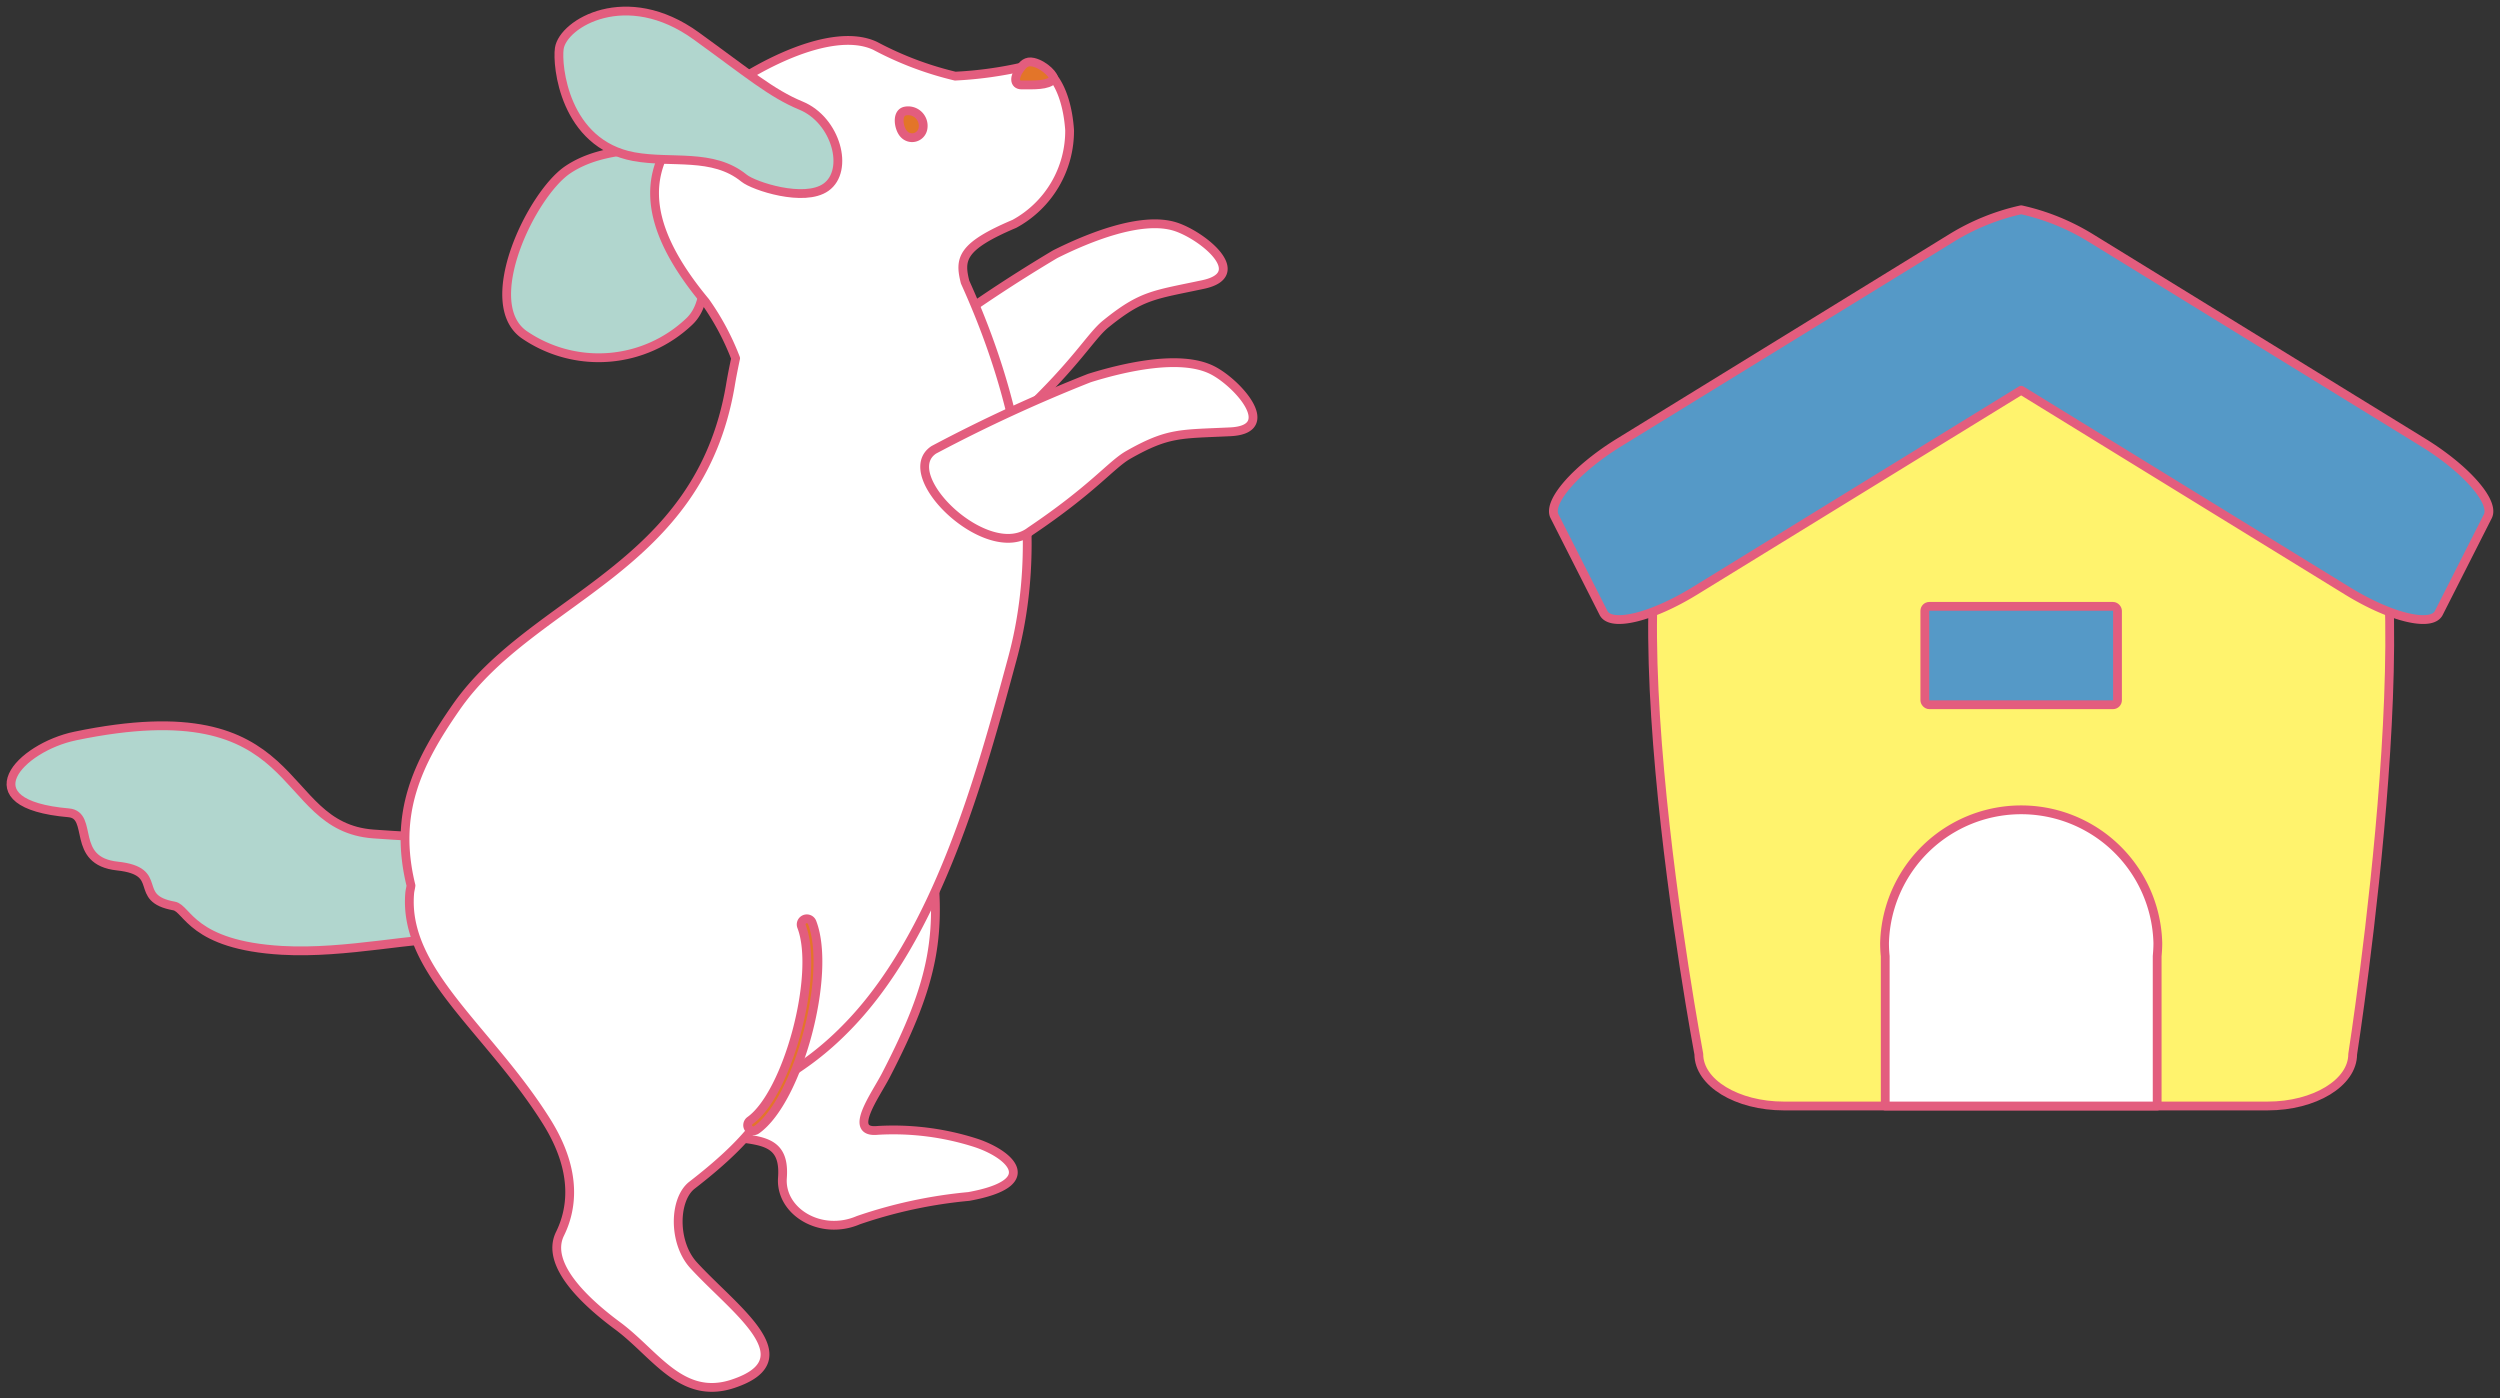 <svg id="グループ_1879" data-name="グループ 1879" xmlns="http://www.w3.org/2000/svg" xmlns:xlink="http://www.w3.org/1999/xlink" width="142.117" height="79.495" viewBox="0 0 142.117 79.495">
  <rect x="0" y="0" width="142.117" height="79.495" fill="#333333" stroke="none"/>
  <defs>
    <clipPath id="clip-path">
      <rect id="長方形_398" data-name="長方形 398" width="142.117" height="79.496" fill="none"/>
    </clipPath>
  </defs>
  <g id="グループ_1878" data-name="グループ 1878" transform="translate(0 0)" clip-path="url(#clip-path)">
    <path id="パス_5671" data-name="パス 5671" d="M77.117,46.938c0,1.626-2.165,2.945-4.838,2.945H44.786c-2.673,0-4.838-1.319-4.838-2.945,0,0-5.916-31.356,0-34.536s18.12-3.829,18.12-3.829S72.374,8.138,77.117,12.4s0,34.536,0,34.536" transform="translate(56.625 12.989)" fill="#fff36d"/>
    <path id="パス_5672" data-name="パス 5672" d="M77.117,46.938c0,1.626-2.165,2.945-4.838,2.945H44.786c-2.673,0-4.838-1.319-4.838-2.945,0,0-5.916-31.356,0-34.536s18.12-3.829,18.12-3.829S72.374,8.138,77.117,12.4,77.117,46.938,77.117,46.938Z" transform="translate(56.625 12.989)" fill="none" stroke="#e35d7e" stroke-linecap="round" stroke-linejoin="round" stroke-width="0.5"/>
    <path id="パス_5673" data-name="パス 5673" d="M84.5,17.956,65.62,6.341a12.841,12.841,0,0,0-3.95-1.6,12.828,12.828,0,0,0-3.952,1.6L38.835,17.956c-2.452,1.508-4.106,3.393-3.693,4.206l2.787,5.5c.415.816,2.739.252,5.191-1.256L61.67,15,80.218,26.407c2.452,1.508,4.775,2.072,5.191,1.256l2.789-5.5c.41-.813-1.241-2.7-3.7-4.206" transform="translate(53.227 7.184)" fill="#5599c7"/>
    <path id="パス_5674" data-name="パス 5674" d="M84.5,17.956,65.62,6.341a12.841,12.841,0,0,0-3.95-1.6,12.828,12.828,0,0,0-3.952,1.6L38.835,17.956c-2.452,1.508-4.106,3.393-3.693,4.206l2.787,5.5c.415.816,2.739.252,5.191-1.256L61.67,15,80.218,26.407c2.452,1.508,4.775,2.072,5.191,1.256l2.789-5.5C88.608,21.35,86.957,19.464,84.5,17.956Z" transform="translate(53.227 7.184)" fill="none" stroke="#e35d7e" stroke-linecap="round" stroke-linejoin="round" stroke-width="0.5"/>
    <rect id="長方形_396" data-name="長方形 396" width="10.953" height="5.594" rx="0.257" transform="translate(109.42 34.469)" fill="#5599c7"/>
    <rect id="長方形_397" data-name="長方形 397" width="10.953" height="5.594" rx="0.257" transform="translate(109.42 34.469)" fill="none" stroke="#e35d7e" stroke-linecap="round" stroke-linejoin="round" stroke-width="0.5"/>
    <path id="パス_5675" data-name="パス 5675" d="M58.092,25.86a7.77,7.77,0,0,0-15.535,0,7.412,7.412,0,0,0,.038.75v8.514H58.054V26.61c.023-.247.038-.5.038-.75" transform="translate(64.574 27.749)" fill="#fff"/>
    <path id="パス_5676" data-name="パス 5676" d="M58.092,25.86a7.77,7.77,0,0,0-15.535,0,7.412,7.412,0,0,0,.038.75v8.514H58.054V26.61C58.076,26.364,58.092,26.112,58.092,25.86Z" transform="translate(64.574 27.749)" fill="none" stroke="#e35d7e" stroke-linecap="round" stroke-linejoin="round" stroke-width="0.5"/>
    <path id="パス_5677" data-name="パス 5677" d="M28.913,6.784c1.86-.931,4.906-2.183,6.837-1.566,1.523.486,4.3,2.711,1.563,3.29-2.787.592-3.479.587-5.508,2.228-.884.712-1.644,2.21-4.8,5.176-2.082,2.223-8.086-1.913-6.155-3.683a85.831,85.831,0,0,1,8.061-5.445" transform="translate(31.068 7.668)" fill="#fff"/>
    <path id="パス_5678" data-name="パス 5678" d="M28.913,6.784c1.86-.931,4.906-2.183,6.837-1.566,1.523.486,4.3,2.711,1.563,3.29-2.787.592-3.479.587-5.508,2.228-.884.712-1.644,2.21-4.8,5.176-2.082,2.223-8.086-1.913-6.155-3.683A85.831,85.831,0,0,1,28.913,6.784Z" transform="translate(31.068 7.668)" fill="none" stroke="#e35d7e" stroke-linecap="round" stroke-linejoin="round" stroke-width="0.5"/>
    <path id="パス_5679" data-name="パス 5679" d="M14.918,5.105c2.125-1.427,4.989-1.06,6.709-1.407s6.059-1.825,6.241.949a5.3,5.3,0,0,1-1.906,3.195,4.457,4.457,0,0,1-1.8,1c-2.157.539-.793,3.451-2.346,4.9a7.478,7.478,0,0,1-9.347.76c-2.623-1.777.388-8.008,2.454-9.4" transform="translate(17.36 4.543)" fill="#b1d6ce"/>
    <path id="パス_5680" data-name="パス 5680" d="M14.918,5.105c2.125-1.427,4.989-1.06,6.709-1.407s6.059-1.825,6.241.949a5.3,5.3,0,0,1-1.906,3.195,4.457,4.457,0,0,1-1.8,1c-2.157.539-.793,3.451-2.346,4.9a7.478,7.478,0,0,1-9.347.76C9.84,12.725,12.851,6.495,14.918,5.105Z" transform="translate(17.36 4.543)" fill="none" stroke="#e35d7e" stroke-linecap="round" stroke-linejoin="round" stroke-width="0.5"/>
    <path id="パス_5681" data-name="パス 5681" d="M29.947,25.3c-.471-2.764-3.089-2.316-9.1-2.759-5.679-.418-3.706-8.322-16.944-5.571-3.154.655-6.17,3.867-.378,4.368,1.458.126.076,2.739,2.769,3.026,2.774.3.778,1.833,3.225,2.271.76.138.994,2.23,6.135,2.522,3.658.209,7.7-.785,9.986-.67,2.517.131,4.838-.03,4.3-3.187" transform="translate(0.379 24.868)" fill="#b1d6ce"/>
    <path id="パス_5682" data-name="パス 5682" d="M29.947,25.3c-.471-2.764-3.089-2.316-9.1-2.759-5.679-.418-3.706-8.322-16.944-5.571-3.154.655-6.17,3.867-.378,4.368,1.458.126.076,2.739,2.769,3.026,2.774.3.778,1.833,3.225,2.271.76.138.994,2.23,6.135,2.522,3.658.209,7.7-.785,9.986-.67C28.163,28.618,30.484,28.456,29.947,25.3Z" transform="translate(0.379 24.868)" fill="none" stroke="#e35d7e" stroke-linecap="round" stroke-linejoin="round" stroke-width="0.5"/>
    <path id="パス_5683" data-name="パス 5683" d="M32.193,36.789c-.607,1.171-2.2,3.313-.468,3.139a15.313,15.313,0,0,1,5.548.7c1.9.612,3.887,2.281-.368,3.056a26.9,26.9,0,0,0-6.283,1.349c-2.145.921-4.453-.5-4.312-2.409.216-2.93-2.361-1.795-5.631-2.85-3.129-1.012-6.218-2.485-7.628-6.739-2.988-9.012.506-14.656,7.207-16.708,2.933-.9,13.256-.05,14.4,7.19.816,5.166.289,7.947-2.464,13.271" transform="translate(18.169 24.331)" fill="#fff"/>
    <path id="パス_5684" data-name="パス 5684" d="M32.193,36.789c-.607,1.171-2.2,3.313-.468,3.139a15.313,15.313,0,0,1,5.548.7c1.9.612,3.887,2.281-.368,3.056a26.9,26.9,0,0,0-6.283,1.349c-2.145.921-4.453-.5-4.312-2.409.216-2.93-2.361-1.795-5.631-2.85-3.129-1.012-6.218-2.485-7.628-6.739-2.988-9.012.506-14.656,7.207-16.708,2.933-.9,13.256-.05,14.4,7.19C35.473,28.683,34.947,31.465,32.193,36.789Z" transform="translate(18.169 24.331)" fill="none" stroke="#e35d7e" stroke-linecap="round" stroke-linejoin="round" stroke-width="0.5"/>
    <path id="パス_5685" data-name="パス 5685" d="M43.789,11.341a6.014,6.014,0,0,0,3.139-5.327C46.762,3.58,45.695,1.948,44.336,2.4a22.073,22.073,0,0,1-3.912.544,18.971,18.971,0,0,1-4.551-1.722C33.146-.053,28,2.915,25.644,5.077c-3.021,2.774-3.328,5.991.579,10.691a14.513,14.513,0,0,1,1.719,3.215c-.113.534-.219,1.06-.3,1.556-1.79,10.492-11.2,11.983-15.587,18.281-2.228,3.2-3.572,6.042-2.568,10.135-.018.154-.06.279-.073.436-.375,4.466,4.506,7.741,7.789,12.99,1.82,2.913,1.4,5.062.755,6.374-.846,1.722,1.4,3.841,3.275,5.229,2.14,1.583,3.628,4.259,6.545,3.3,4.254-1.4.093-4.209-2.225-6.744-1.173-1.281-1.13-3.743-.088-4.551,2.96-2.291,4.254-3.93,5.105-6.079A17.023,17.023,0,0,0,34.1,57.182c5.286-5.251,7.776-14.482,9.573-21.121,2.407-8.881-.909-17.478-2.686-21.408-.327-1.3-.242-2.024,2.8-3.313" transform="translate(13.876 1.384)" fill="#fff"/>
    <path id="パス_5686" data-name="パス 5686" d="M43.789,11.341a6.014,6.014,0,0,0,3.139-5.327C46.762,3.58,45.695,1.948,44.336,2.4a22.073,22.073,0,0,1-3.912.544,18.971,18.971,0,0,1-4.551-1.722C33.146-.053,28,2.915,25.644,5.077c-3.021,2.774-3.328,5.991.579,10.691a14.513,14.513,0,0,1,1.719,3.215c-.113.534-.219,1.06-.3,1.556-1.79,10.492-11.2,11.983-15.587,18.281-2.228,3.2-3.572,6.042-2.568,10.135-.018.154-.06.279-.073.436-.375,4.466,4.506,7.741,7.789,12.99,1.82,2.913,1.4,5.062.755,6.374-.846,1.722,1.4,3.841,3.275,5.229,2.14,1.583,3.628,4.259,6.545,3.3,4.254-1.4.093-4.209-2.225-6.744-1.173-1.281-1.13-3.743-.088-4.551,2.96-2.291,4.254-3.93,5.105-6.079A17.023,17.023,0,0,0,34.1,57.182c5.286-5.251,7.776-14.482,9.573-21.121,2.407-8.881-.909-17.478-2.686-21.408C40.66,13.349,40.746,12.629,43.789,11.341Z" transform="translate(13.876 1.384)" fill="none" stroke="#e35d7e" stroke-linecap="round" stroke-linejoin="round" stroke-width="0.5"/>
    <path id="パス_5687" data-name="パス 5687" d="M23.939,1.418c-.4-.091-.584.133-.763.378-.317.43-.362.919.111.914.652-.005,1.478.045,1.792-.317.128-.149-.476-.821-1.14-.974" transform="translate(34.801 2.12)" fill="#e37529"/>
    <path id="パス_5688" data-name="パス 5688" d="M23.939,1.418c-.4-.091-.584.133-.763.378-.317.43-.362.919.111.914.652-.005,1.478.045,1.792-.317C25.208,2.244,24.6,1.572,23.939,1.418Z" transform="translate(34.801 2.12)" fill="none" stroke="#e35d7e" stroke-linecap="round" stroke-linejoin="round" stroke-width="0.5"/>
    <path id="パス_5689" data-name="パス 5689" d="M21.662,3.489a.628.628,0,0,1-1.093.335c-.279-.287-.448-1.183.073-1.3a.856.856,0,0,1,1.02.967" transform="translate(30.81 3.791)" fill="#e37529"/>
    <path id="パス_5690" data-name="パス 5690" d="M21.662,3.489a.628.628,0,0,1-1.093.335c-.279-.287-.448-1.183.073-1.3A.856.856,0,0,1,21.662,3.489Z" transform="translate(30.81 3.791)" fill="none" stroke="#e35d7e" stroke-linecap="round" stroke-linejoin="round" stroke-width="0.5"/>
    <path id="パス_5691" data-name="パス 5691" d="M20.427,1.665c2.935,2.122,4.285,3.273,5.954,3.96,2,.823,2.774,3.69,1.417,4.645-1.236.871-4.1-.07-4.652-.519-1.772-1.445-4.116-.831-6.263-1.223C12.928,7.8,12.5,3.352,12.643,2.375c.211-1.425,3.816-3.582,7.784-.71" transform="translate(19.151 0.378)" fill="#b1d6ce"/>
    <path id="パス_5692" data-name="パス 5692" d="M20.427,1.665c2.935,2.122,4.285,3.273,5.954,3.96,2,.823,2.774,3.69,1.417,4.645-1.236.871-4.1-.07-4.652-.519-1.772-1.445-4.116-.831-6.263-1.223C12.928,7.8,12.5,3.352,12.643,2.375,12.855.95,16.459-1.207,20.427,1.665Z" transform="translate(19.151 0.378)" fill="none" stroke="#e35d7e" stroke-linecap="round" stroke-linejoin="round" stroke-width="0.5"/>
    <path id="パス_5693" data-name="パス 5693" d="M30.238,9.066c1.984-.619,5.193-1.364,7-.446,1.425.725,3.8,3.366,1.014,3.5-2.847.136-3.529.023-5.8,1.312-.984.564-1.976,1.921-5.568,4.34-2.412,1.858-7.673-3.189-5.483-4.629a86.763,86.763,0,0,1,8.833-4.073" transform="translate(31.686 12.426)" fill="#fff"/>
    <path id="パス_5694" data-name="パス 5694" d="M30.238,9.066c1.984-.619,5.193-1.364,7-.446,1.425.725,3.8,3.366,1.014,3.5-2.847.136-3.529.023-5.8,1.312-.984.564-1.976,1.921-5.568,4.34-2.412,1.858-7.673-3.189-5.483-4.629A86.763,86.763,0,0,1,30.238,9.066Z" transform="translate(31.686 12.426)" fill="none" stroke="#e35d7e" stroke-linecap="round" stroke-linejoin="round" stroke-width="0.5"/>
    <path id="パス_5695" data-name="パス 5695" d="M17.2,32.8a.314.314,0,0,1-.259-.133.319.319,0,0,1,.073-.446c2.157-1.541,3.965-8.348,2.93-11.036a.32.32,0,0,1,.6-.229c1.128,2.935-.788,10.095-3.154,11.784a.316.316,0,0,1-.186.06" transform="translate(25.621 31.482)" fill="#e37529"/>
    <path id="パス_5696" data-name="パス 5696" d="M17.2,32.8a.314.314,0,0,1-.259-.133.319.319,0,0,1,.073-.446c2.157-1.541,3.965-8.348,2.93-11.036a.32.32,0,0,1,.6-.229c1.128,2.935-.788,10.095-3.154,11.784A.316.316,0,0,1,17.2,32.8Z" transform="translate(25.621 31.482)" fill="none" stroke="#e35d7e" stroke-linecap="round" stroke-linejoin="round" stroke-width="0.5"/>
  </g>
</svg>

